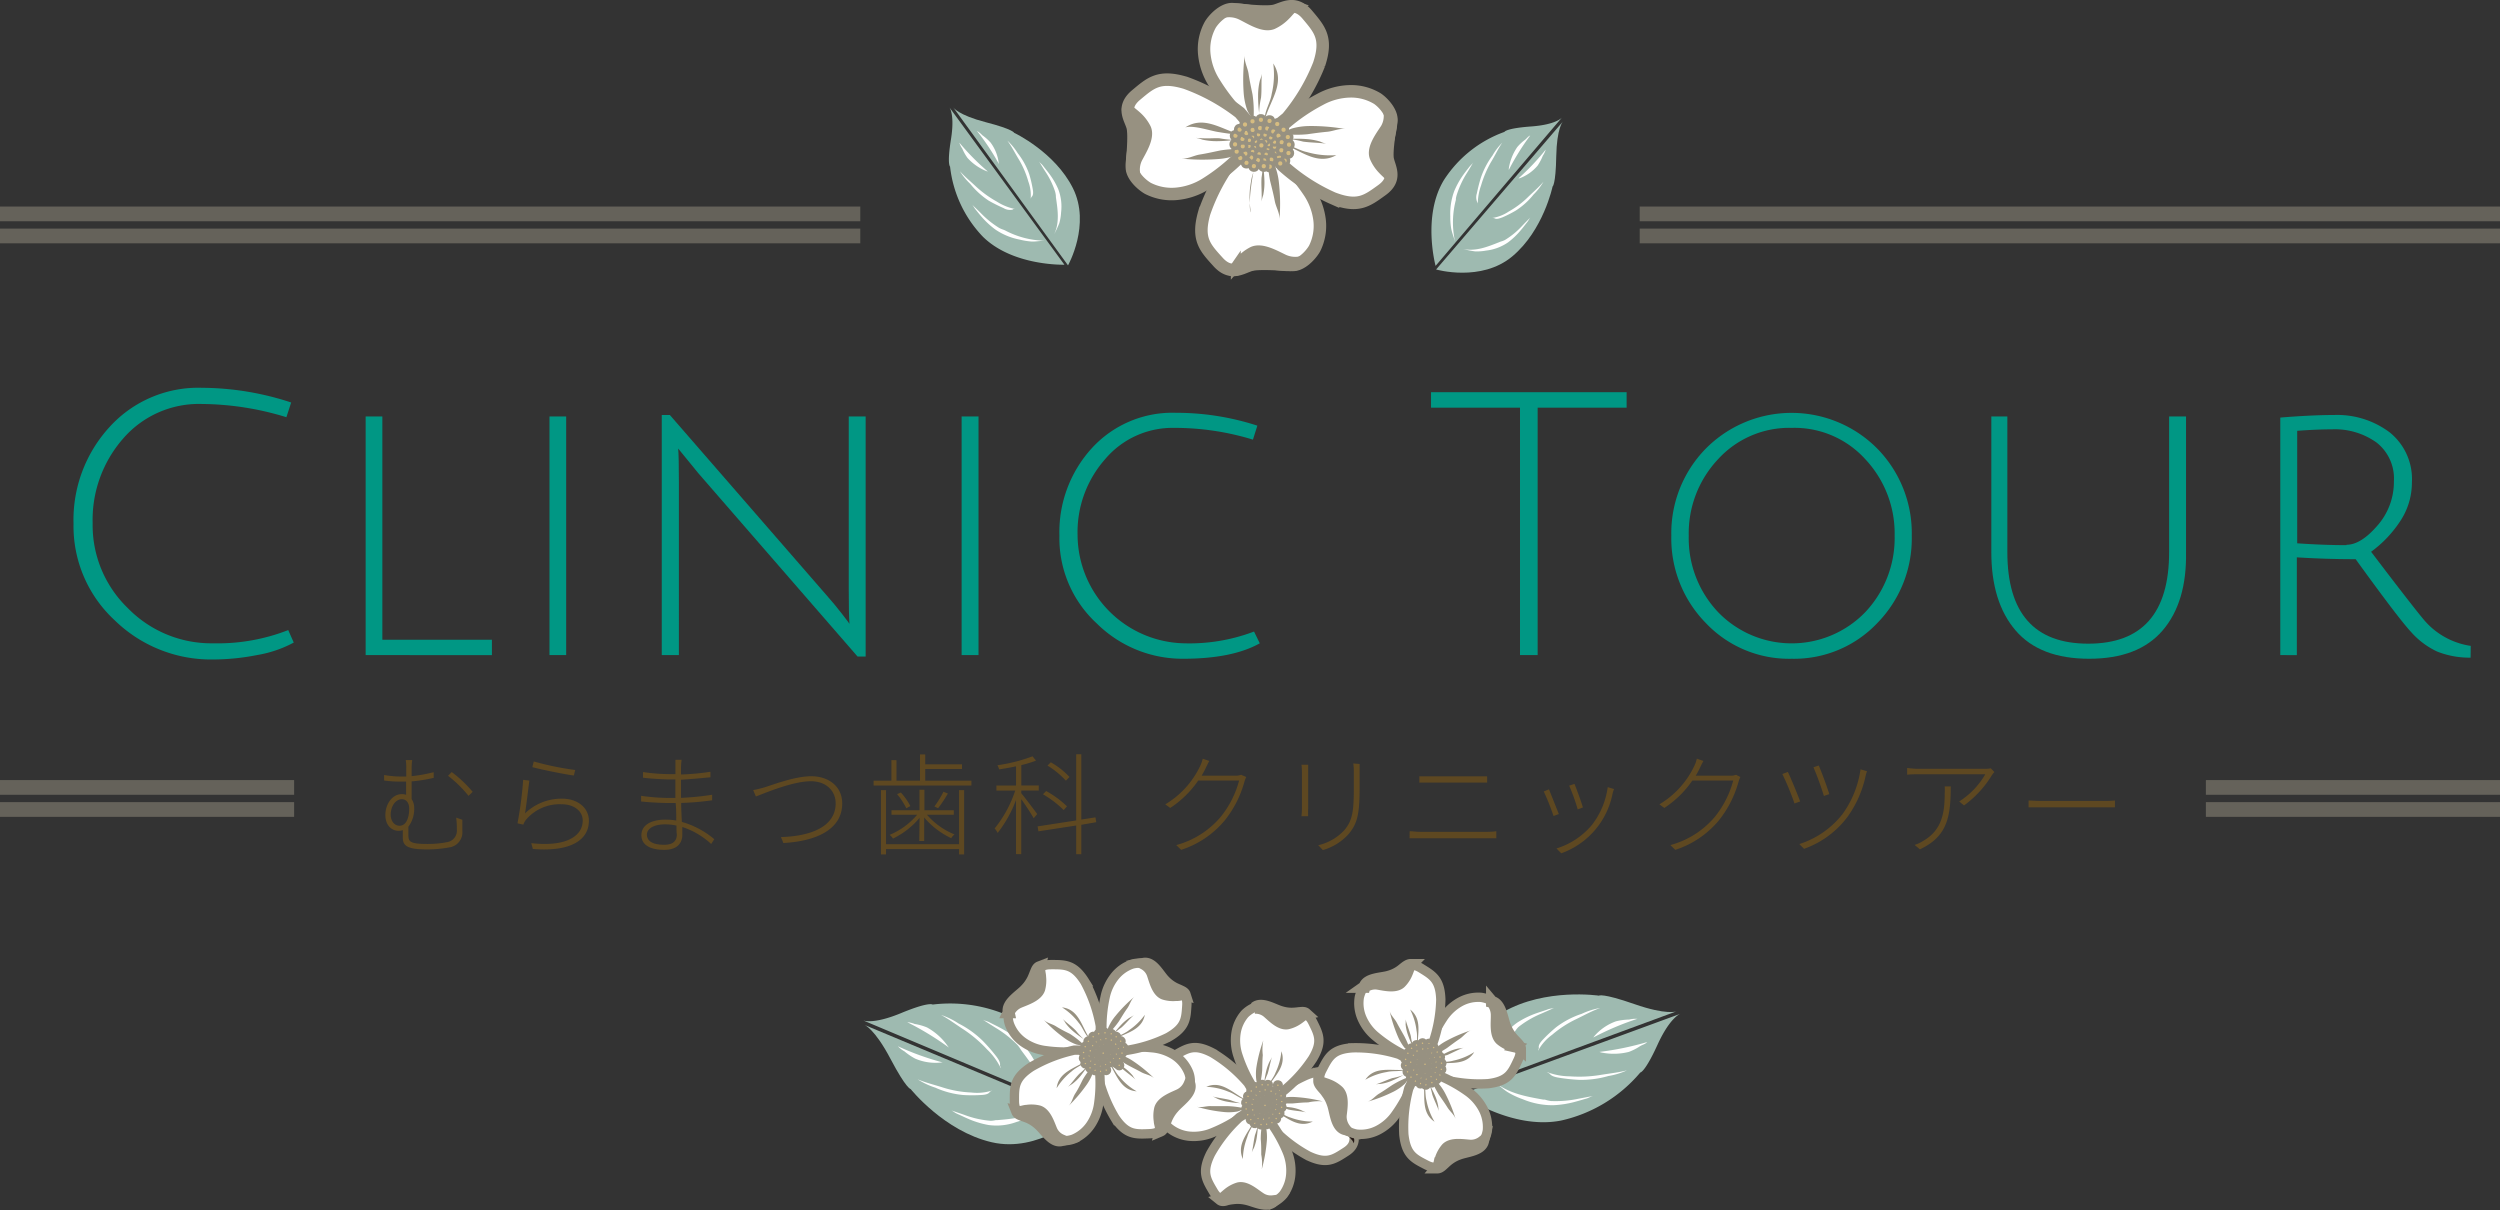 <svg xmlns="http://www.w3.org/2000/svg" viewBox="0 0 340 164.58"><rect x="0" y="0" width="340" height="164.58" fill="#333333" stroke="none"/><defs><style>.cls-1{fill:#009784;}.cls-2{fill:#5e4821;}.cls-10,.cls-3,.cls-9{fill:#fff;}.cls-10,.cls-11,.cls-12,.cls-13,.cls-14,.cls-16,.cls-3,.cls-6,.cls-7{stroke:#979181;}.cls-3{stroke-width:1.27px;}.cls-10,.cls-11,.cls-3,.cls-4,.cls-5,.cls-6,.cls-8,.cls-9{fill-rule:evenodd;}.cls-4{fill:#231815;}.cls-11,.cls-5,.cls-6{fill:#979181;}.cls-6{stroke-width:1.62px;}.cls-12,.cls-13,.cls-14,.cls-7{fill:#d6bc80;}.cls-7{stroke-width:0.59px;}.cls-8{fill:#9ebab0;}.cls-10{stroke-width:1.7px;}.cls-11{stroke-width:1.35px;}.cls-12{stroke-width:0.49px;}.cls-13{stroke-width:0.41px;}.cls-14{stroke-width:0.32px;}.cls-15{opacity:0.5;}.cls-16{fill:none;stroke-width:2px;}</style></defs><title>tour</title><g id="レイヤー_2" data-name="レイヤー 2"><g id="contents"><path class="cls-1" d="M29,89.69a18.76,18.76,0,0,1-13.4-5.33A17.42,17.42,0,0,1,10,71.22a18.69,18.69,0,0,1,4.9-13.15,16.29,16.29,0,0,1,12.55-5.33,39.15,39.15,0,0,1,12.15,2l-.65,2a40,40,0,0,0-11.5-1.8,13.62,13.62,0,0,0-10.7,4.7,16.76,16.76,0,0,0-4.15,11.5A15.68,15.68,0,0,0,17.4,82.72,15.87,15.87,0,0,0,29,87.49a26.33,26.33,0,0,0,10.2-1.8l.75,1.7a16.17,16.17,0,0,1-5,1.7A31.19,31.19,0,0,1,29,89.69Z"/><path class="cls-1" d="M49.73,89.09V56.64H52V87h14.9v2.1Z"/><path class="cls-1" d="M74.73,89.09V56.64H77V89.09Z"/><path class="cls-1" d="M90,89.09V56.44h1.1l21.3,24.5q1.15,1.3,2.13,2.57t1,1.33q-.1-1.2-.1-4.7V56.64h2.3V89.29h-1.1L95,64.39,92.23,61q.1,1,.1,4.7V89.09Z"/><path class="cls-1" d="M130.78,89.09V56.64h2.3V89.09Z"/><path class="cls-1" d="M171.33,87.49q-3.75,2.1-10.42,2.1a16.58,16.58,0,0,1-11.75-4.8,15.75,15.75,0,0,1-5.08-11.93,16.93,16.93,0,0,1,4.42-11.92,14.83,14.83,0,0,1,11.42-4.8A35.65,35.65,0,0,1,171,57.89l-.6,1.9a36.35,36.35,0,0,0-10.75-1.6,12,12,0,0,0-9.33,4.23,15,15,0,0,0-3.77,10.35A14.81,14.81,0,0,0,161,87.49a24.72,24.72,0,0,0,9.55-1.6Z"/><path class="cls-1" d="M206.72,55.44h-12.1v-2.1h26.6v2.1h-12.1V89.09h-2.4Z"/><path class="cls-1" d="M243.67,89.59A15.57,15.57,0,0,1,232,84.74a16.41,16.41,0,0,1-4.7-11.87A16.42,16.42,0,0,1,232,61a16.42,16.42,0,0,1,23.3,0A16.42,16.42,0,0,1,260,72.87a16.42,16.42,0,0,1-4.7,11.88A15.57,15.57,0,0,1,243.67,89.59Zm0-31.4a13.11,13.11,0,0,0-10,4.25,14.69,14.69,0,0,0-4,10.42,14.6,14.6,0,0,0,4,10.4,13.92,13.92,0,0,0,20,0,14.66,14.66,0,0,0,4-10.4,14.75,14.75,0,0,0-4-10.42A13,13,0,0,0,243.7,58.19Z"/><path class="cls-1" d="M294.12,85.74q-3.3,3.85-10,3.85t-10-3.85q-3.3-3.85-3.3-10.65V56.64H273V75.09q0,12.45,11,12.45t11-12.45V56.64h2.3V75.09Q297.42,81.89,294.12,85.74Z"/><path class="cls-1" d="M310.12,89.09V56.79q4.3-.35,7.3-.35a11.87,11.87,0,0,1,7.6,2.38,8.14,8.14,0,0,1,3,6.77,9.5,9.5,0,0,1-1.7,5.45,16,16,0,0,1-3.85,4q6,7.9,7.35,9.45a10.28,10.28,0,0,0,6.2,3.35L336,89.44a11.88,11.88,0,0,1-4.55-.83A10.89,10.89,0,0,1,327.95,86q-1.73-1.85-7.58-9.95-4.05,0-8-.25v13.3Zm9-15q1.95,0,4.2-2.6a9,9,0,0,0,2.25-6.05,6.21,6.21,0,0,0-2.35-5.25,9.75,9.75,0,0,0-6.1-1.8q-2,0-4.7.2V73.89Q316,74.14,319.12,74.14Z"/><path class="cls-2" d="M62.88,111.49c0,.76,0,.91,0,1.51a2.07,2.07,0,0,1-1.8,2.25,16.52,16.52,0,0,1-3,.27c-2.68,0-3.3-.48-3.3-1.62,0-.36,0-.67,0-1a2,2,0,0,1-.62.09c-.69,0-1.75-.54-1.75-2.17,0-1.37.87-2.82,2.25-2.82a1.74,1.74,0,0,1,.57.09v-1.79l-.65,0a16.46,16.46,0,0,1-2.34-.15l0-.75a13.37,13.37,0,0,0,2.32.21l.69,0v-1.12a6.17,6.17,0,0,0-.07-1.12h.88a8.33,8.33,0,0,0-.08,1.13v1.06a21.33,21.33,0,0,0,3-.54v.77a21.26,21.26,0,0,1-3,.48v2.4a2.14,2.14,0,0,1,.35,1.21,4,4,0,0,1-.79,2.55c0,.36,0,.82,0,1.12,0,.93.23,1.23,2.61,1.23a13.8,13.8,0,0,0,2.66-.25,1.58,1.58,0,0,0,1.32-1.74,11,11,0,0,0-.09-1.59Zm-8.55.81c1,0,1.32-1.24,1.32-2.34,0-.78-.41-1.27-1-1.27-.81,0-1.52.9-1.52,2.16C53.18,111.78,53.71,112.3,54.33,112.3ZM61.43,105a16.54,16.54,0,0,1,2.85,2.69l-.56.55a15.93,15.93,0,0,0-2.79-2.73Z"/><path class="cls-2" d="M71.4,110.62a7.13,7.13,0,0,1,5.07-2c2.08,0,3.62,1.24,3.62,3,0,2.63-2.49,4.26-7.62,3.84l-.22-.79c4.81.54,7-1,7-3.07,0-1.31-1.2-2.22-2.85-2.22a6,6,0,0,0-4.86,2.1,2.58,2.58,0,0,0-.37.67l-.79-.18a50.56,50.56,0,0,0,.77-5.91l.85.1C71.84,107.22,71.58,109.6,71.4,110.62Zm1.19-7.06a40.42,40.42,0,0,0,5.64,1.16l-.19.75c-1.35-.18-4.53-.83-5.64-1.14Z"/><path class="cls-2" d="M96.72,114.78a10.69,10.69,0,0,0-3.93-2.31c0,.46,0,.85,0,1.11,0,.89-.51,2-2.44,2s-3.12-.67-3.12-2,1.25-2.11,3.31-2.11a8.74,8.74,0,0,1,1.43.12c0-.79,0-1.65-.08-2.38-.29,0-.58,0-.87,0-1.09,0-2.71-.09-3.83-.21l0-.77a27.11,27.11,0,0,0,3.81.29c.29,0,.57,0,.85,0V106c-.25,0-.51,0-.76,0-1.08,0-2.76-.12-3.64-.23V105a24.91,24.91,0,0,0,3.63.28h.78v-1.14c0-.24,0-.66,0-.81h.84a8.7,8.7,0,0,0-.08,1v1a31.86,31.86,0,0,0,4-.37v.75c-1.29.12-2.59.25-4,.33v2.47a38.05,38.05,0,0,0,4.23-.42v.75a37.43,37.43,0,0,1-4.21.36c0,.9.06,1.8.09,2.58a11.82,11.82,0,0,1,4.41,2.35Zm-4.7-2.5a7.38,7.38,0,0,0-1.54-.17c-1.65,0-2.5.63-2.5,1.4s.62,1.38,2.36,1.38c.88,0,1.71-.29,1.71-1.41C92,113.16,92,112.74,92,112.27Z"/><path class="cls-2" d="M104,107.07c1.32-.42,4.17-1.5,6.34-1.5,2.33,0,4.2,1.36,4.2,3.7,0,3.66-3.75,5.15-8,5.38l-.33-.81c3.81-.1,7.44-1.29,7.44-4.59,0-1.65-1.25-3-3.37-3-2.58,0-6.52,1.73-7.48,2.07l-.37-.87A13.84,13.84,0,0,0,104,107.07Z"/><path class="cls-2" d="M132.11,106.17v.66h-13.3v-.66h2.42v-2.79h.69v2.79h3.2V102.6h.71v1.35h5v.63h-5v1.59Zm-1.68,1.29h.69v8.74h-.69v-.73H120.5v.73h-.69v-8.74h.69v7.35h9.93Zm-5.37,3.77a10.93,10.93,0,0,1-3.62,2.82,1.81,1.81,0,0,0-.45-.51,9.81,9.81,0,0,0,3.75-2.74h-3.5v-.6h3.81v-2.8h.67v2.8h4v.6h-3.66a9.81,9.81,0,0,0,3.75,2.68,2.38,2.38,0,0,0-.45.51,11,11,0,0,1-3.67-2.81v3.2h-.67Zm-2.54-3.44a8.17,8.17,0,0,1,1.29,1.84l-.55.29A9.56,9.56,0,0,0,122,108Zm6.39.13a17.08,17.08,0,0,1-1.33,2l-.5-.24a13.74,13.74,0,0,0,1.23-2Z"/><path class="cls-2" d="M138.89,107.88c.48.56,1.84,2.37,2.17,2.83l-.48.57c-.29-.54-1.12-1.8-1.69-2.59v7.47h-.71v-7.36a16.72,16.72,0,0,1-2.5,4.48,2.44,2.44,0,0,0-.41-.61,16.24,16.24,0,0,0,2.8-5.15h-2.56v-.69h2.67v-2.61c-.77.17-1.58.3-2.29.42a3.09,3.09,0,0,0-.24-.57,22,22,0,0,0,4.77-1.21l.48.58a14.17,14.17,0,0,1-2,.61v2.77h2.37v.69h-2.37Zm8.17,4.29v4h-.7v-3.9l-5.13.79-.12-.67,5.25-.81v-9h.7v8.88l1.92-.3.11.66Zm-2.4-2a13.83,13.83,0,0,0-2.82-2.15l.44-.44a13.51,13.51,0,0,1,2.83,2.08Zm.3-4a11.62,11.62,0,0,0-2.5-2.05l.45-.45a10.59,10.59,0,0,1,2.54,2Z"/><path class="cls-2" d="M169.49,105.67a3.84,3.84,0,0,0-.25.65,14.53,14.53,0,0,1-2.68,5.26,12.85,12.85,0,0,1-5.92,4l-.67-.65a12,12,0,0,0,6-3.78,13.24,13.24,0,0,0,2.55-5h-5.56a13.7,13.7,0,0,1-3.81,3.73l-.67-.49a12.12,12.12,0,0,0,4.74-5.21,4.6,4.6,0,0,0,.35-1l.9.31c-.18.3-.37.7-.51,1a10.9,10.9,0,0,1-.54,1H168a1.77,1.77,0,0,0,.78-.12Z"/><path class="cls-2" d="M177.91,104c0,.26,0,.75,0,1v5a10,10,0,0,0,0,1H177a8.57,8.57,0,0,0,.06-1v-5a8,8,0,0,0-.06-1Zm7-.1c0,.33,0,.74,0,1.17v2.12c0,3.82-.41,4.89-1.47,6.21a7.47,7.47,0,0,1-3.53,2.21l-.63-.66a6.94,6.94,0,0,0,3.57-2.07c1.09-1.3,1.27-2.58,1.27-5.7V105a8.88,8.88,0,0,0-.07-1.17Z"/><path class="cls-2" d="M191.71,113.05c.47,0,.87.08,1.4.08h9.21a10.27,10.27,0,0,0,1.18-.08V114c-.39,0-.81,0-1.18,0H193.1c-.53,0-.93,0-1.4,0Zm1.32-7.47c.42,0,.83,0,1.29,0h6.55c.51,0,1,0,1.38,0v.85c-.41,0-.9,0-1.38,0h-6.55c-.48,0-.87,0-1.29,0Z"/><path class="cls-2" d="M212,110.71l-.72.27a31.7,31.7,0,0,0-1.33-3.34l.71-.29C210.89,107.91,211.7,109.95,212,110.71Zm7.51-3.4c-.08.19-.13.39-.18.52a10.84,10.84,0,0,1-7,8.22l-.65-.66a10.19,10.19,0,0,0,4.83-3.21,10.7,10.7,0,0,0,2.14-5.13Zm-4.23,2.5-.71.27a26.62,26.62,0,0,0-1.16-3.23l.72-.24C214.37,107.2,215.11,109.18,215.27,109.81Z"/><path class="cls-2" d="M236.69,105.67a3.84,3.84,0,0,0-.25.65,14.53,14.53,0,0,1-2.68,5.26,12.85,12.85,0,0,1-5.92,4l-.67-.65a12,12,0,0,0,6-3.78,13.24,13.24,0,0,0,2.55-5h-5.56a13.7,13.7,0,0,1-3.81,3.73l-.67-.49a12.12,12.12,0,0,0,4.74-5.21,4.6,4.6,0,0,0,.35-1l.9.31c-.18.3-.37.7-.51,1a10.9,10.9,0,0,1-.54,1h4.69a1.77,1.77,0,0,0,.78-.12Z"/><path class="cls-2" d="M244.82,109l-.77.27a37,37,0,0,0-1.65-4l.75-.29C243.51,105.72,244.46,108,244.82,109Zm9.09-4.12a5.61,5.61,0,0,0-.19.66,14.86,14.86,0,0,1-2.5,5.61,12.66,12.66,0,0,1-5.87,4.29l-.64-.65a12.11,12.11,0,0,0,5.86-4.06,13.57,13.57,0,0,0,2.46-6.1ZM248.78,108l-.73.25a38.87,38.87,0,0,0-1.42-3.9l.72-.24C247.65,104.76,248.55,107.19,248.78,108Z"/><path class="cls-2" d="M271.24,105a2.76,2.76,0,0,0-.32.39,14.35,14.35,0,0,1-3.81,4.15l-.66-.54A10.77,10.77,0,0,0,270,105.3h-9c-.52,0-1.11,0-1.63.06v-.92a11.7,11.7,0,0,0,1.63.12H270a3.86,3.86,0,0,0,.75-.07Zm-5.94,1.95c0,4.26-.51,6.82-4.19,8.56l-.72-.6a4.88,4.88,0,0,0,1.2-.57c2.58-1.49,2.89-3.94,2.89-6.46a6.66,6.66,0,0,0,0-.93Z"/><path class="cls-2" d="M275.89,108.87c.39,0,1,.06,1.9.06h8.31a15.2,15.2,0,0,0,1.53-.06v.93c-.27,0-.83,0-1.51,0h-8.33c-.82,0-1.5,0-1.9,0Z"/><path class="cls-3" d="M173.52,148.69a19.87,19.87,0,0,1,3.82-2.32,6.65,6.65,0,0,1,3.16-.66,5.16,5.16,0,0,1,2.81,1c.63.52,1.45,1.62,1.27,2.48a20,20,0,0,0-.67,4.2c.13.91.82,2.16-.84,3.23s-2.62,1.77-5.16.57a19.8,19.8,0,0,1-5-3.88l-.65-1,.32-2.9Z"/><path class="cls-4" d="M182.55,153a4.26,4.26,0,0,0,.77,1.42c.14.18.3.34.44.52a1.31,1.31,0,0,1,.34.55,1.19,1.19,0,0,0,0-.84c0-.29-.12-.57-.16-.86a5.48,5.48,0,0,1,0-1.89c.18-1.1,1.15-2.94.27-3.83a2.79,2.79,0,0,1-.43,1.9C183.35,150.7,182.28,152,182.55,153Z"/><path class="cls-5" d="M172.86,149.77c.4.06,1-.34,1.39-.44a6.87,6.87,0,0,1,1.75-.14,19.82,19.82,0,0,1,3.9.6,6.4,6.4,0,0,0-2,.14c-.7,0-1.41.08-2.11.14a11.94,11.94,0,0,1-2.25-.15c-.28,0-.46-.07-.68.09"/><path class="cls-5" d="M172.82,150.4c.15.15.62.09.84.09a14.27,14.27,0,0,1,1.95.12A6.31,6.31,0,0,1,177,151a4.07,4.07,0,0,0,.63.28c-.79-.18-1.6-.21-2.4-.38a9,9,0,0,0-2.58-.49"/><path class="cls-5" d="M173.19,151c.8.14,1.55.78,2.35,1a8.45,8.45,0,0,0,3,.53c-2,1-3.51-.59-5.22-1.43"/><path class="cls-3" d="M168.94,151.84A19.8,19.8,0,0,1,165,154a6.62,6.62,0,0,1-3.19.53,5.13,5.13,0,0,1-2.76-1.09,3.1,3.1,0,0,1-1.17-2.53,20,20,0,0,0,.85-4.17c-.09-.92-.73-2.2,1-3.19s2.69-1.66,5.18-.35a19.73,19.73,0,0,1,4.83,4.09l.6,1-.44,2.88Z"/><path class="cls-4" d="M160.1,147.2a4.27,4.27,0,0,0-.72-1.45c-.13-.19-.28-.36-.42-.54a1.36,1.36,0,0,1-.32-.56,1.17,1.17,0,0,0-.07.84c0,.29.09.58.13.86a5.47,5.47,0,0,1-.13,1.88c-.23,1.09-1.27,2.89-.43,3.81a2.78,2.78,0,0,1,.51-1.88C159.21,149.42,160.33,148.21,160.1,147.2Z"/><path class="cls-5" d="M169.66,150.79c-.4-.08-1,.3-1.4.38a6.68,6.68,0,0,1-1.75.07,19.82,19.82,0,0,1-3.87-.76c.68.23,1.36-.07,2-.05s1.41,0,2.12,0a11.83,11.83,0,0,1,2.24.25c.28,0,.46.09.68-.06"/><path class="cls-5" d="M169.72,150.17c-.15-.15-.62-.11-.83-.13a13.74,13.74,0,0,1-1.94-.2,6.1,6.1,0,0,1-1.42-.42,3.91,3.91,0,0,0-.62-.3c.79.21,1.59.28,2.38.48a8.91,8.91,0,0,0,2.56.6"/><path class="cls-5" d="M169.37,149.57c-.79-.18-1.51-.84-2.31-1.1a8.46,8.46,0,0,0-3-.66c2-.9,3.48.74,5.16,1.64"/><path class="cls-3" d="M172.83,152.66A19.49,19.49,0,0,1,175,156.5a6.75,6.75,0,0,1,.55,3.16,5.3,5.3,0,0,1-1,2.79c-.52.62-1.61,1.43-2.43,1.23a18.76,18.76,0,0,0-4-.73c-.89.12-2.11.79-3.09-.88s-1.63-2.64-.39-5.16a20.06,20.06,0,0,1,3.89-4.93l1-.63,2.78.36Z"/><path class="cls-6" d="M168.44,161.61a4.18,4.18,0,0,0-1.39.75c-.18.14-.34.29-.51.43a1.3,1.3,0,0,1-.54.33c.21.17.56.09.81,0s.55-.11.83-.15a5.19,5.19,0,0,1,1.82.08c1.05.2,2.8,1.18,3.68.32a2.59,2.59,0,0,1-1.82-.46C170.59,162.44,169.41,161.36,168.44,161.61Z"/><path class="cls-5" d="M171.81,152c-.07.4.3,1,.39,1.39a6.85,6.85,0,0,1,.09,1.75,20.48,20.48,0,0,1-.69,3.88,6.66,6.66,0,0,0-.07-2c0-.7,0-1.4-.07-2.11a12.59,12.59,0,0,1,.22-2.25c0-.28.09-.46-.07-.68"/><path class="cls-5" d="M171.2,151.93c-.15.15-.1.62-.11.83a14.64,14.64,0,0,1-.17,1.94,6.39,6.39,0,0,1-.39,1.43,4.2,4.2,0,0,0-.29.62c.2-.79.25-1.59.44-2.39a9.25,9.25,0,0,0,.55-2.57"/><path class="cls-5" d="M170.63,152.3c-.16.8-.8,1.53-1,2.33a8.78,8.78,0,0,0-.6,3c-.89-2,.67-3.49,1.53-5.19"/><path class="cls-3" d="M170.19,147.56a19.19,19.19,0,0,1-1.79-3.89,6.62,6.62,0,0,1-.31-3.12,5.18,5.18,0,0,1,1.19-2.64c.55-.57,1.66-1.27,2.44-1a18,18,0,0,0,3.86,1c.87,0,2.1-.61,2.94,1.08s1.39,2.69,0,5a19.41,19.41,0,0,1-4.13,4.51l-1,.54-2.68-.56Z"/><path class="cls-6" d="M175.09,139.18a4.06,4.06,0,0,0,1.41-.63c.18-.12.35-.26.53-.39a1.25,1.25,0,0,1,.55-.28c-.2-.18-.54-.13-.78-.11s-.55.07-.82.08a4.91,4.91,0,0,1-1.76-.21c-1-.27-2.64-1.36-3.56-.58a2.53,2.53,0,0,1,1.73.58C173.06,138.21,174.13,139.35,175.09,139.18Z"/><path class="cls-5" d="M171.14,148.3c.1-.38-.22-1-.28-1.38a6.75,6.75,0,0,1,0-1.71,20.18,20.18,0,0,1,.95-3.72,6.51,6.51,0,0,0-.07,2c-.06.68-.06,1.37-.08,2.06a12,12,0,0,1-.37,2.17c-.06.27-.12.44,0,.66"/><path class="cls-5" d="M171.72,148.38c.15-.14.14-.59.17-.8a14.46,14.46,0,0,1,.3-1.87,6.35,6.35,0,0,1,.48-1.36,4.43,4.43,0,0,0,.32-.59c-.25.75-.36,1.53-.6,2.29a9,9,0,0,0-.71,2.46"/><path class="cls-5" d="M172.3,148.07c.21-.76.89-1.43,1.17-2.19a8.49,8.49,0,0,0,.8-2.91c.72,2-.9,3.34-1.86,4.93"/><circle class="cls-7" cx="173.97" cy="148.26" r="0.4" transform="translate(-7.87 286.76) rotate(-77.73)"/><circle class="cls-7" cx="173.47" cy="148.75" r="0.39" transform="translate(-8.26 287.28) rotate(-77.93)"/><circle class="cls-7" cx="172.97" cy="149.32" r="0.33" transform="translate(-9.11 287.38) rotate(-77.98)"/><circle class="cls-7" cx="171.48" cy="150.24" r="0.26" transform="translate(-11.1 286.79) rotate(-78.02)"/><circle class="cls-7" cx="171.6" cy="150.8" r="0.26" transform="translate(-11.62 287.26) rotate(-77.99)"/><circle class="cls-7" cx="172.14" cy="150.98" r="0.26" transform="translate(-11.85 287.27) rotate(-77.78)"/><circle class="cls-7" cx="172.53" cy="149.74" r="0.26" transform="translate(-9.95 287.18) rotate(-77.94)"/><circle class="cls-7" cx="172.11" cy="149.57" r="0.26" transform="matrix(0.21, -0.98, 0.98, 0.21, -10.62, 285.97)"/><circle class="cls-7" cx="171.75" cy="149.81" r="0.26" transform="translate(-11.28 285.61) rotate(-77.67)"/><circle class="cls-7" cx="172.67" cy="150.33" r="0.26" transform="translate(-10.44 287.75) rotate(-77.93)"/><circle class="cls-7" cx="172.44" cy="149.03" r="0.33" transform="translate(-9.59 286.19) rotate(-77.83)"/><circle class="cls-7" cx="171.93" cy="148.95" r="0.33" transform="translate(-10.23 285.21) rotate(-77.7)"/><circle class="cls-7" cx="171.44" cy="149.27" r="0.33" transform="translate(-10.27 285.85) rotate(-77.98)"/><circle class="cls-7" cx="171.07" cy="149.8" r="0.33" transform="translate(-11.48 285.37) rotate(-77.81)"/><circle class="cls-7" cx="170.93" cy="150.43" r="0.33" transform="translate(-12.35 285.54) rotate(-77.75)"/><circle class="cls-7" cx="171.07" cy="151.08" r="0.33" transform="translate(-12.87 286.18) rotate(-77.75)"/><circle class="cls-7" cx="173.03" cy="150" r="0.33" transform="translate(-9.75 287.95) rotate(-77.96)"/><circle class="cls-7" cx="172.87" cy="150.71" r="0.33" transform="translate(-10.45 288.53) rotate(-78.02)"/><circle class="cls-7" cx="172.53" cy="151.31" r="0.33" transform="translate(-11.41 288.53) rotate(-77.98)"/><circle class="cls-7" cx="171.93" cy="151.59" r="0.33" transform="translate(-12.8 287.28) rotate(-77.7)"/><circle class="cls-7" cx="171.35" cy="151.46" r="0.33" transform="translate(-12.48 287.49) rotate(-77.98)"/><circle class="cls-7" cx="173.65" cy="149.56" r="0.39" transform="translate(-9.25 287.66) rotate(-77.79)"/><circle class="cls-7" cx="173.62" cy="150.3" r="0.39" transform="translate(-9.94 288.28) rotate(-77.81)"/><circle class="cls-7" cx="173.48" cy="150.93" r="0.39" transform="translate(-10.81 288.45) rotate(-77.75)"/><circle class="cls-7" cx="173.1" cy="151.56" r="0.39" transform="translate(-11.71 288.6) rotate(-77.76)"/><circle class="cls-7" cx="172.61" cy="152.08" r="0.39" transform="translate(-12.23 289.05) rotate(-77.92)"/><circle class="cls-7" cx="171.83" cy="152.23" r="0.39" transform="translate(-13.28 288) rotate(-77.8)"/><circle class="cls-7" cx="171.09" cy="152.13" r="0.39" transform="translate(-13.8 287.16) rotate(-77.79)"/><circle class="cls-7" cx="170.56" cy="151.62" r="0.39" transform="translate(-13.85 286.05) rotate(-77.73)"/><circle class="cls-7" cx="170.36" cy="150.95" r="0.39" transform="translate(-12.94 285.88) rotate(-77.9)"/><circle class="cls-7" cx="170.3" cy="150.17" r="0.39" transform="translate(-12.33 285.07) rotate(-77.86)"/><circle class="cls-7" cx="170.45" cy="149.46" r="0.39" transform="translate(-11.6 284.54) rotate(-77.82)"/><circle class="cls-7" cx="170.86" cy="148.91" r="0.39" transform="translate(-10.82 284.42) rotate(-77.79)"/><circle class="cls-7" cx="171.37" cy="148.44" r="0.39" transform="translate(-10.11 284.34) rotate(-77.73)"/><circle class="cls-7" cx="172.08" cy="148.23" r="0.39" transform="translate(-8.87 285.5) rotate(-77.93)"/><circle class="cls-7" cx="172.87" cy="148.41" r="0.39" transform="translate(-8.43 286.39) rotate(-77.92)"/><circle class="cls-7" cx="174.24" cy="149.05" r="0.39" transform="translate(-8.44 287.63) rotate(-77.73)"/><circle class="cls-7" cx="174.33" cy="149.84" r="0.39" transform="translate(-8.59 289.06) rotate(-77.96)"/><circle class="cls-7" cx="174.3" cy="150.6" r="0.39" transform="translate(-9.42 289.55) rotate(-77.93)"/><circle class="cls-7" cx="174.01" cy="151.43" r="0.39" transform="translate(-10.82 289.44) rotate(-77.78)"/><circle class="cls-7" cx="173.55" cy="152.12" r="0.39" transform="translate(-11.49 290.03) rotate(-77.93)"/><circle class="cls-7" cx="172.96" cy="152.67" r="0.39" transform="translate(-12.54 289.83) rotate(-77.91)"/><circle class="cls-7" cx="172.26" cy="152.91" r="0.39" transform="translate(-13.37 289.28) rotate(-77.9)"/><circle class="cls-7" cx="171.51" cy="152.96" r="0.39" transform="translate(-14.27 288.22) rotate(-77.79)"/><circle class="cls-7" cx="170.65" cy="152.77" r="0.39" transform="translate(-14.77 287.23) rotate(-77.79)"/><circle class="cls-7" cx="172.05" cy="150.34" r="0.39" transform="translate(-11 287.08) rotate(-77.91)"/><circle class="cls-7" cx="170.11" cy="152.26" r="0.39" transform="translate(-14.76 286.22) rotate(-77.76)"/><circle class="cls-7" cx="169.69" cy="151.61" r="0.39" transform="translate(-14.08 285.81) rotate(-77.92)"/><circle class="cls-7" cx="169.49" cy="150.82" r="0.39" transform="translate(-13.73 284.64) rotate(-77.81)"/><circle class="cls-7" cx="169.48" cy="149.95" r="0.39" transform="translate(-12.74 284.14) rotate(-77.87)"/><circle class="cls-7" cx="169.74" cy="149.1" r="0.39" transform="translate(-11.73 283.69) rotate(-77.86)"/><circle class="cls-7" cx="170.17" cy="148.38" r="0.39" transform="translate(-10.51 283.76) rotate(-77.93)"/><circle class="cls-7" cx="170.86" cy="147.84" r="0.39" transform="translate(-9.87 283.44) rotate(-77.75)"/><circle class="cls-7" cx="171.66" cy="147.54" r="0.39" transform="translate(-8.83 284.13) rotate(-77.8)"/><circle class="cls-7" cx="172.44" cy="147.53" r="0.39" transform="translate(-8.17 284.94) rotate(-77.81)"/><circle class="cls-7" cx="173.27" cy="147.74" r="0.39" transform="matrix(0.21, -0.98, 0.98, 0.21, -7.38, 286.37)"/><path class="cls-8" d="M146.71,151.1s-1.68-8.25-7.51-11.9a19.65,19.65,0,0,0-12.36-2.58s-.45-.43-4.29,1.16-5.15,1-5.15,1Z"/><path class="cls-8" d="M146.91,151.66s-5.61,5.19-12.06,3.68-11-7.23-11-7.23-.58,0-2.75-4.12-3.53-4.6-3.53-4.6Z"/><path class="cls-9" d="M138.84,142.77l.13.18c1.38,1.85,2.78,3.69,3.18,6-.12-.74-.2-1.48-.39-2.21a11.3,11.3,0,0,0-.77-1.85,10.57,10.57,0,0,0-2.48-3.43,13.62,13.62,0,0,0-2.51-1.69c-.45-.25-.92-.46-1.37-.7s-.68-.22-1-.41l1.74,1.1a15,15,0,0,1,3,2.35A4.77,4.77,0,0,1,138.84,142.77Z"/><path class="cls-9" d="M136,144.91c.09-.45-.31-1-.58-1.34a25.08,25.08,0,0,0-1.75-2,13.22,13.22,0,0,0-3.31-2.38,10,10,0,0,0-2.38-1.16c1.06.57,2.09,1.35,3.1,2a17.81,17.81,0,0,1,3.15,2.68,8.84,8.84,0,0,1,1.88,2.57c0-.07,0-.16-.06-.21"/><path class="cls-9" d="M128.89,142.26a8.36,8.36,0,0,0-2.82-2.53,7.53,7.53,0,0,0-1.68-.47,3.25,3.25,0,0,0-1-.24,40,40,0,0,1,5.66,3.45"/><path class="cls-9" d="M135.42,152.34l.2,0c2.08-.18,4.18-.34,5.86-1.68a17.59,17.59,0,0,1-1.59,1.25,8,8,0,0,1-1.65.68,7.86,7.86,0,0,1-3.81.41,12.35,12.35,0,0,1-2.8-.86c-.47-.2-.93-.43-1.39-.63s-.62-.41-.94-.52c.63.22,1.26.42,1.9.65a13.06,13.06,0,0,0,3.53.79A3.57,3.57,0,0,0,135.42,152.34Z"/><path class="cls-9" d="M134.65,148.45c-.21.4-.81.45-1.22.47a19.66,19.66,0,0,1-2.45,0,11.8,11.8,0,0,1-3.78-1,10,10,0,0,1-2.39-1.13c1.1.46,2.29.75,3.42,1.11a14.85,14.85,0,0,0,3.85.68,6.62,6.62,0,0,0,2.87-.28c-.07,0-.12.08-.17.1"/><path class="cls-9" d="M128,144.5a7,7,0,0,1-3.52-.52,8.09,8.09,0,0,1-1.48-1,3.74,3.74,0,0,1-.89-.69,37.51,37.51,0,0,0,6.09,2.2"/><path class="cls-8" d="M198.67,148.82s6.86,4.89,13.61,3.58a19.66,19.66,0,0,0,10.8-6.54s.62,0,2.34-3.77,3.12-4.22,3.12-4.22Z"/><path class="cls-8" d="M198.14,148.55s.56-7.62,6.31-10.92,13-2.22,13-2.22.42-.39,4.81,1.14,5.72,1,5.72,1Z"/><path class="cls-9" d="M210.11,149.55l-.21,0c-2.27-.41-4.55-.8-6.43-2.24.59.45,1.15,1,1.79,1.35a11.05,11.05,0,0,0,1.82.83,10.48,10.48,0,0,0,4.15.82,13.53,13.53,0,0,0,3-.47c.5-.13,1-.29,1.48-.42.35-.09.65-.31,1-.38l-2,.38a15,15,0,0,1-3.79.32A4.87,4.87,0,0,1,210.11,149.55Z"/><path class="cls-9" d="M210.74,146c.24.39.9.51,1.34.58a25.51,25.51,0,0,0,2.65.28,13.27,13.27,0,0,0,4-.52,10,10,0,0,0,2.53-.77c-1.17.3-2.45.43-3.65.63a17.73,17.73,0,0,1-4.14.18,8.83,8.83,0,0,1-3.12-.6,1.79,1.79,0,0,1,.19.12"/><path class="cls-9" d="M217.73,143.13a8.37,8.37,0,0,0,3.79-.07,7.5,7.5,0,0,0,1.56-.8c.29-.17.72-.28.93-.54a40,40,0,0,1-6.49,1.34"/><path class="cls-9" d="M206.08,140.21l-.13.15c-1.4,1.55-2.83,3.1-3.14,5.22a17.63,17.63,0,0,1,.31-2,8.07,8.07,0,0,1,.74-1.62,7.84,7.84,0,0,1,2.51-2.9,12.41,12.41,0,0,1,2.64-1.28c.48-.17,1-.32,1.45-.49s.73-.12,1-.26c-.6.27-1.21.55-1.83.82a13.1,13.1,0,0,0-3.13,1.83A3.64,3.64,0,0,0,206.08,140.21Z"/><path class="cls-9" d="M209.29,142.54c-.12-.43.29-.88.56-1.17a20.57,20.57,0,0,1,1.79-1.67,11.81,11.81,0,0,1,3.47-1.82,10,10,0,0,1,2.52-.8c-1.12.41-2.19,1-3.26,1.52a14.79,14.79,0,0,0-3.28,2.13,6.54,6.54,0,0,0-1.91,2.16c0-.07,0-.14.05-.19"/><path class="cls-9" d="M216.84,140.9a7,7,0,0,1,2.93-2,8.18,8.18,0,0,1,1.8-.24,3.78,3.78,0,0,1,1.12-.1,37.81,37.81,0,0,0-6,2.54"/><path class="cls-3" d="M152.16,142.56a19.78,19.78,0,0,1,4.47-.07,6.68,6.68,0,0,1,3.06,1,5.14,5.14,0,0,1,1.93,2.27,3.1,3.1,0,0,1-.16,2.78,20.17,20.17,0,0,0-2.71,3.28c-.35.86-.39,2.28-2.36,2.36s-3.16.2-4.74-2.12a19.77,19.77,0,0,1-2.35-5.88l0-1.19,1.74-2.33Z"/><path class="cls-6" d="M157.77,150.82a4.3,4.3,0,0,0-.05,1.62c0,.22.08.45.12.67a1.34,1.34,0,0,1,0,.65c.26-.11.37-.46.46-.71s.19-.55.3-.82a5.48,5.48,0,0,1,1-1.6c.71-.85,2.48-2,2.17-3.17a2.79,2.79,0,0,1-1.33,1.42C159.61,149.28,158.05,149.82,157.77,150.82Z"/><path class="cls-5" d="M151,143.16c.31.26,1,.2,1.42.32a6.77,6.77,0,0,1,1.58.76,19.93,19.93,0,0,1,3.05,2.49c-.49-.52-1.23-.58-1.83-.91s-1.25-.64-1.89-1a12,12,0,0,1-1.86-1.27c-.23-.17-.36-.3-.63-.27"/><path class="cls-5" d="M150.68,143.68c.06.21.49.39.68.5a14.49,14.49,0,0,1,1.62,1.09,6.33,6.33,0,0,1,1.06,1,3.9,3.9,0,0,0,.4.56c-.59-.56-1.28-1-1.87-1.55a9,9,0,0,0-2-1.73"/><path class="cls-5" d="M150.71,144.37c.62.53.94,1.46,1.52,2.05a8.42,8.42,0,0,0,2.36,2c-2.21-.16-2.72-2.28-3.78-3.88"/><path class="cls-3" d="M146.61,143a19.82,19.82,0,0,1-4.46-.12,6.61,6.61,0,0,1-3-1.16,5.14,5.14,0,0,1-1.83-2.34,3.1,3.1,0,0,1,.28-2.77,20.07,20.07,0,0,0,2.84-3.16c.39-.84.48-2.26,2.45-2.26s3.16-.06,4.65,2.32a19.78,19.78,0,0,1,2.1,6v1.19l-1.84,2.26Z"/><path class="cls-6" d="M141.34,134.48a4.25,4.25,0,0,0,.12-1.61c0-.23-.06-.45-.09-.68a1.34,1.34,0,0,1,0-.65c-.26.1-.39.45-.49.69s-.21.54-.33.81a5.44,5.44,0,0,1-1.07,1.56c-.75.82-2.56,1.85-2.3,3.07a2.79,2.79,0,0,1,1.39-1.36C139.44,135.94,141,135.46,141.34,134.48Z"/><path class="cls-5" d="M147.76,142.42c-.3-.27-1-.25-1.41-.38a6.74,6.74,0,0,1-1.55-.83,19.71,19.71,0,0,1-2.95-2.62c.47.55,1.2.63,1.78,1s1.23.7,1.85,1A12,12,0,0,1,147.3,142c.22.18.35.31.62.3"/><path class="cls-5" d="M148.13,141.91c0-.21-.48-.41-.65-.53a13.9,13.9,0,0,1-1.57-1.16,6.34,6.34,0,0,1-1-1.08,3.87,3.87,0,0,0-.38-.57c.57.58,1.23,1,1.81,1.62a8.85,8.85,0,0,0,1.9,1.81"/><path class="cls-5" d="M148.13,141.22c-.6-.55-.88-1.49-1.43-2.12a8.46,8.46,0,0,0-2.27-2.1c2.2.25,2.63,2.4,3.61,4"/><path class="cls-3" d="M149.54,145.64a19.57,19.57,0,0,1-.11,4.39,6.78,6.78,0,0,1-1.13,3,5.32,5.32,0,0,1-2.3,1.88c-.76.28-2.11.41-2.72-.17a18.84,18.84,0,0,0-3.1-2.67c-.82-.35-2.22-.39-2.22-2.32s-.07-3.1,2.28-4.65a20.08,20.08,0,0,1,5.86-2.28l1.17,0,2.22,1.72Z"/><path class="cls-6" d="M141.22,151.13a4.16,4.16,0,0,0-1.58-.06c-.22,0-.44.08-.66.12a1.32,1.32,0,0,1-.63,0c.1.25.44.36.67.45s.53.18.8.29a5.12,5.12,0,0,1,1.53,1c.81.7,1.82,2.44,3,2.14a2.58,2.58,0,0,1-1.34-1.31C142.66,152.94,142.19,151.4,141.22,151.13Z"/><path class="cls-5" d="M149,144.53c-.27.3-.24,1-.37,1.39a7,7,0,0,1-.81,1.55,20.63,20.63,0,0,1-2.56,3c.53-.48.61-1.2,1-1.79s.68-1.23,1-1.86a12.43,12.43,0,0,1,1.32-1.83c.18-.22.31-.35.29-.62"/><path class="cls-5" d="M148.51,144.19c-.2.05-.4.48-.52.66a14.09,14.09,0,0,1-1.13,1.59,6.37,6.37,0,0,1-1.06,1,4.17,4.17,0,0,0-.56.39c.57-.58,1-1.25,1.59-1.83a9.27,9.27,0,0,0,1.77-1.94"/><path class="cls-5" d="M147.83,144.21c-.54.61-1.47.92-2.08,1.49A8.8,8.8,0,0,0,143.7,148c.25-2.17,2.35-2.67,4-3.7"/><path class="cls-3" d="M149.86,139.9a19.18,19.18,0,0,1,.43-4.26,6.63,6.63,0,0,1,1.32-2.85,5.17,5.17,0,0,1,2.36-1.67c.76-.21,2.08-.25,2.62.36a18.06,18.06,0,0,0,2.82,2.82c.77.4,2.12.54,2,2.42s-.16,3-2.54,4.36a19.48,19.48,0,0,1-5.85,1.8l-1.14,0-2-1.84Z"/><path class="cls-6" d="M158.32,135.16a4.06,4.06,0,0,0,1.53.17c.22,0,.43,0,.65-.06a1.27,1.27,0,0,1,.62,0c-.08-.25-.4-.38-.62-.49s-.51-.22-.75-.34a5,5,0,0,1-1.42-1.07c-.73-.74-1.59-2.51-2.77-2.3a2.53,2.53,0,0,1,1.2,1.38C157.06,133.3,157.4,134.82,158.32,135.16Z"/><path class="cls-5" d="M150.3,141c.28-.28.3-1,.46-1.33a6.73,6.73,0,0,1,.9-1.45,20,20,0,0,1,2.7-2.73c-.55.43-.68,1.13-1.07,1.67s-.75,1.15-1.11,1.73a12.15,12.15,0,0,1-1.42,1.68c-.18.2-.32.32-.32.58"/><path class="cls-5" d="M150.76,141.39c.2,0,.42-.44.55-.6a13.72,13.72,0,0,1,1.21-1.46,6.25,6.25,0,0,1,1.11-.93,4.14,4.14,0,0,0,.58-.34c-.6.52-1.09,1.14-1.68,1.67a8.89,8.89,0,0,0-1.86,1.76"/><path class="cls-5" d="M151.42,141.41c.57-.55,1.49-.79,2.12-1.3a8.52,8.52,0,0,0,2.16-2.1c-.4,2.09-2.47,2.43-4.1,3.31"/><circle class="cls-7" cx="152.75" cy="142.42" r="0.39" transform="translate(-55.5 158.19) rotate(-47.32)"/><circle class="cls-7" cx="152.07" cy="142.59" r="0.39" transform="translate(-55.84 157.73) rotate(-47.32)"/><circle class="cls-7" cx="151.35" cy="142.82" r="0.33" transform="translate(-56.19 157.99) rotate(-47.52)"/><circle class="cls-7" cx="149.6" cy="142.87" r="0.26" transform="matrix(0.68, -0.74, 0.74, 0.68, -56.83, 156.25)"/><circle class="cls-7" cx="149.42" cy="143.41" r="0.26" transform="translate(-57.27 156.54) rotate(-47.46)"/><circle class="cls-7" cx="149.8" cy="143.84" r="0.26" transform="translate(-57.51 156.29) rotate(-47.27)"/><circle class="cls-7" cx="150.77" cy="142.97" r="0.26" transform="translate(-56.55 156.69) rotate(-47.27)"/><circle class="cls-7" cx="150.49" cy="142.61" r="0.26" transform="translate(-56.32 157.29) rotate(-47.52)"/><circle class="cls-7" cx="150.05" cy="142.63" r="0.26" transform="translate(-56.49 156.73) rotate(-47.45)"/><circle class="cls-7" cx="150.58" cy="143.54" r="0.26" transform="translate(-56.97 157.66) rotate(-47.52)"/><circle class="cls-7" cx="151.04" cy="142.31" r="0.33" transform="translate(-55.98 156.72) rotate(-47.28)"/><circle class="cls-7" cx="150.64" cy="141.98" r="0.33" transform="translate(-55.82 157.06) rotate(-47.48)"/><circle class="cls-7" cx="150.06" cy="142.01" r="0.33" transform="translate(-56.06 156.09) rotate(-47.33)"/><circle class="cls-7" cx="149.47" cy="142.27" r="0.33" transform="translate(-56.46 155.57) rotate(-47.28)"/><circle class="cls-7" cx="149.04" cy="142.75" r="0.33" transform="translate(-56.94 155.57) rotate(-47.33)"/><circle class="cls-7" cx="148.83" cy="143.38" r="0.33" transform="translate(-57.45 155.97) rotate(-47.42)"/><circle class="cls-7" cx="151.07" cy="143.44" r="0.33" transform="translate(-56.78 157.48) rotate(-47.38)"/><circle class="cls-7" cx="150.57" cy="143.98" r="0.33" transform="translate(-57.36 156.93) rotate(-47.28)"/><circle class="cls-7" cx="149.97" cy="144.32" r="0.33" transform="translate(-57.76 157.3) rotate(-47.48)"/><circle class="cls-7" cx="149.32" cy="144.26" r="0.33" transform="translate(-57.94 156.45) rotate(-47.38)"/><circle class="cls-7" cx="148.88" cy="143.85" r="0.33" transform="translate(-57.79 155.98) rotate(-47.37)"/><circle class="cls-7" cx="151.82" cy="143.38" r="0.39" transform="translate(-56.49 158.09) rotate(-47.4)"/><circle class="cls-7" cx="151.42" cy="144" r="0.39" transform="translate(-57.1 157.43) rotate(-47.25)"/><circle class="cls-7" cx="150.98" cy="144.47" r="0.39" transform="translate(-57.58 157.54) rotate(-47.32)"/><circle class="cls-7" cx="150.34" cy="144.82" r="0.39" transform="translate(-58.04 157.2) rotate(-47.33)"/><circle class="cls-7" cx="149.65" cy="145.03" r="0.39" transform="translate(-58.41 156.89) rotate(-47.36)"/><circle class="cls-7" cx="148.9" cy="144.76" r="0.39" transform="translate(-58.43 156.56) rotate(-47.45)"/><circle class="cls-7" cx="148.31" cy="144.3" r="0.39" transform="translate(-58.3 155.68) rotate(-47.37)"/><circle class="cls-7" cx="148.11" cy="143.59" r="0.39" transform="translate(-57.82 155.6) rotate(-47.45)"/><circle class="cls-7" cx="148.28" cy="142.91" r="0.39" transform="translate(-57.28 155.36) rotate(-47.41)"/><circle class="cls-7" cx="148.62" cy="142.2" r="0.39" transform="translate(-56.65 155.38) rotate(-47.41)"/><circle class="cls-7" cx="149.12" cy="141.67" r="0.39" transform="translate(-56.11 155.4) rotate(-47.36)"/><circle class="cls-7" cx="149.74" cy="141.41" r="0.39" transform="translate(-55.7 155.94) rotate(-47.41)"/><circle class="cls-7" cx="150.42" cy="141.26" r="0.39" transform="translate(-55.37 156.4) rotate(-47.41)"/><circle class="cls-7" cx="151.14" cy="141.44" r="0.39" transform="translate(-55.26 157.15) rotate(-47.45)"/><circle class="cls-7" cx="151.74" cy="141.99" r="0.39" transform="translate(-55.51 157.3) rotate(-47.32)"/><circle class="cls-7" cx="152.59" cy="143.24" r="0.39" transform="translate(-56.12 158.77) rotate(-47.45)"/><circle class="cls-7" cx="152.27" cy="143.96" r="0.39" transform="translate(-56.77 158.62) rotate(-47.4)"/><circle class="cls-7" cx="151.85" cy="144.6" r="0.39" transform="translate(-57.38 158.37) rotate(-47.36)"/><circle class="cls-7" cx="151.19" cy="145.17" r="0.39" transform="matrix(0.68, -0.74, 0.74, 0.68, -58.02, 158.05)"/><circle class="cls-7" cx="150.44" cy="145.54" r="0.39" transform="translate(-58.51 157.95) rotate(-47.45)"/><circle class="cls-7" cx="149.66" cy="145.71" r="0.39" transform="translate(-58.9 157.28) rotate(-47.41)"/><circle class="cls-7" cx="148.92" cy="145.57" r="0.39" transform="translate(-59.04 156.54) rotate(-47.37)"/><circle class="cls-7" cx="148.25" cy="145.22" r="0.39" transform="translate(-59 155.91) rotate(-47.36)"/><circle class="cls-7" cx="147.61" cy="144.63" r="0.39" transform="translate(-58.78 155.11) rotate(-47.32)"/><circle class="cls-7" cx="150.04" cy="143.24" r="0.39" transform="translate(-56.92 157.33) rotate(-47.57)"/><circle class="cls-7" cx="147.4" cy="143.91" r="0.39" transform="translate(-58.31 154.86) rotate(-47.36)"/><circle class="cls-7" cx="147.37" cy="143.14" r="0.39" transform="translate(-57.75 154.76) rotate(-47.41)"/><circle class="cls-7" cx="147.6" cy="142.36" r="0.39" transform="translate(-57.13 154.24) rotate(-47.29)"/><circle class="cls-7" cx="148.02" cy="141.6" r="0.39" transform="translate(-56.41 154.59) rotate(-47.36)"/><circle class="cls-7" cx="148.68" cy="141" r="0.39" transform="translate(-55.76 154.89) rotate(-47.37)"/><circle class="cls-7" cx="149.42" cy="140.6" r="0.39" transform="translate(-55.21 155.45) rotate(-47.41)"/><circle class="cls-7" cx="150.29" cy="140.48" r="0.39" transform="translate(-54.85 156.04) rotate(-47.41)"/><circle class="cls-7" cx="151.13" cy="140.63" r="0.39" transform="translate(-54.68 156.7) rotate(-47.41)"/><circle class="cls-7" cx="151.8" cy="141.02" r="0.39" transform="translate(-54.76 157.18) rotate(-47.37)"/><circle class="cls-7" cx="152.42" cy="141.62" r="0.39" transform="translate(-54.99 158.12) rotate(-47.45)"/><path class="cls-3" d="M194.18,142.54a19.75,19.75,0,0,1,2-4,6.68,6.68,0,0,1,2.33-2.24,5.13,5.13,0,0,1,2.9-.66c.81.1,2.09.6,2.39,1.42a20.09,20.09,0,0,0,1.66,3.91c.6.71,1.84,1.4,1,3.18s-1.28,2.89-4.07,3.23a19.8,19.8,0,0,1-6.3-.63l-1.08-.51-1.27-2.62Z"/><path class="cls-6" d="M204.09,141.36a4.28,4.28,0,0,0,1.41.79c.21.08.44.14.65.2a1.35,1.35,0,0,1,.58.29c0-.28-.24-.54-.41-.73s-.4-.42-.6-.64a5.43,5.43,0,0,1-1-1.63c-.43-1-.6-3.1-1.81-3.38a2.78,2.78,0,0,1,.65,1.84C203.58,139,203.34,140.65,204.09,141.36Z"/><path class="cls-5" d="M194.19,143.81c.37-.16.65-.81.94-1.11a6.77,6.77,0,0,1,1.41-1.05,19.77,19.77,0,0,1,3.62-1.56c-.69.19-1.08.82-1.65,1.2s-1.15.82-1.72,1.24a11.8,11.8,0,0,1-2,1.07c-.26.12-.43.18-.53.44"/><path class="cls-5" d="M194.49,144.36c.21,0,.57-.26.76-.37a14.3,14.3,0,0,1,1.71-.94,6.25,6.25,0,0,1,1.41-.46,4,4,0,0,0,.68-.1c-.77.27-1.47.67-2.24,1a8.93,8.93,0,0,0-2.45,1"/><path class="cls-5" d="M195.11,144.65c.76-.3,1.73-.16,2.53-.4a8.41,8.41,0,0,0,2.86-1.17c-1.16,1.89-3.28,1.36-5.18,1.57"/><path class="cls-3" d="M192,147.65a19.78,19.78,0,0,1-2.17,3.91,6.64,6.64,0,0,1-2.42,2.14,5.12,5.12,0,0,1-2.92.54c-.8-.14-2.07-.69-2.33-1.52a20.15,20.15,0,0,0-1.5-4c-.57-.73-1.78-1.47-.87-3.22s1.4-2.83,4.2-3a19.76,19.76,0,0,1,6.27.89l1.06.55,1.16,2.67Z"/><path class="cls-6" d="M182,148.41a4.31,4.31,0,0,0-1.38-.85c-.21-.09-.43-.15-.64-.23a1.32,1.32,0,0,1-.57-.31c0,.28.22.55.38.75s.39.43.56.67a5.51,5.51,0,0,1,.9,1.66c.38,1,.46,3.12,1.66,3.46a2.79,2.79,0,0,1-.57-1.86C182.44,150.77,182.74,149.15,182,148.41Z"/><path class="cls-5" d="M192,146.38c-.38.14-.68.78-1,1.07a6.76,6.76,0,0,1-1.45,1,19.73,19.73,0,0,1-3.68,1.41c.7-.16,1.11-.78,1.7-1.13s1.18-.77,1.77-1.16a12,12,0,0,1,2-1c.26-.11.44-.16.54-.41"/><path class="cls-5" d="M191.74,145.81c-.21-.05-.58.23-.77.34a14,14,0,0,1-1.75.86,6.25,6.25,0,0,1-1.43.4,4,4,0,0,0-.69.07c.78-.24,1.5-.61,2.27-.86a8.89,8.89,0,0,0,2.49-.85"/><path class="cls-5" d="M191.13,145.5c-.77.27-1.73.09-2.54.3a8.46,8.46,0,0,0-2.91,1.05c1.24-1.84,3.34-1.23,5.24-1.35"/><path class="cls-3" d="M195.7,146.27a19.77,19.77,0,0,1,3.84,2.12,6.78,6.78,0,0,1,2.14,2.39,5.32,5.32,0,0,1,.61,2.91c-.11.8-.6,2.06-1.4,2.33a18.59,18.59,0,0,0-3.8,1.52c-.69.57-1.37,1.79-3.09.9s-2.78-1.37-3.08-4.16a20.08,20.08,0,0,1,.67-6.25l.5-1.06,2.55-1.17Z"/><path class="cls-6" d="M196.74,156.19a4.19,4.19,0,0,0-.78,1.38c-.08.21-.13.43-.2.64a1.31,1.31,0,0,1-.28.57c.27,0,.52-.22.71-.39s.41-.39.63-.57a5.13,5.13,0,0,1,1.58-.9c1-.39,3-.49,3.29-1.69a2.59,2.59,0,0,1-1.78.58C199,155.75,197.43,155.46,196.74,156.19Z"/><path class="cls-5" d="M194.47,146.24c.15.38.77.67,1.06,1a6.71,6.71,0,0,1,1,1.43A20.47,20.47,0,0,1,198,152.3c-.18-.69-.78-1.1-1.14-1.68s-.78-1.17-1.18-1.75a12.81,12.81,0,0,1-1-2c-.11-.25-.17-.43-.41-.54"/><path class="cls-5" d="M193.93,146.52c0,.21.24.58.35.77a14.21,14.21,0,0,1,.89,1.73,6.27,6.27,0,0,1,.43,1.42,3.93,3.93,0,0,0,.09.68c-.25-.77-.64-1.48-.9-2.26a9.25,9.25,0,0,0-.9-2.47"/><path class="cls-5" d="M193.64,147.14c.29.76.14,1.73.36,2.53a8.83,8.83,0,0,0,1.1,2.89c-1.81-1.22-1.28-3.32-1.46-5.21"/><path class="cls-3" d="M190.75,143.35a19.13,19.13,0,0,1-3.58-2.34,6.61,6.61,0,0,1-1.92-2.48,5.14,5.14,0,0,1-.39-2.86c.16-.77.73-2,1.53-2.16a18.19,18.19,0,0,0,3.8-1.2c.71-.5,1.46-1.63,3.06-.64s2.61,1.54,2.7,4.27a19.43,19.43,0,0,1-1.1,6l-.56,1-2.56,1Z"/><path class="cls-6" d="M190.45,133.65a4,4,0,0,0,.86-1.28c.09-.2.16-.4.24-.61a1.25,1.25,0,0,1,.31-.53c-.26,0-.53.18-.72.32s-.43.35-.65.51a5,5,0,0,1-1.6.76c-1,.31-3,.25-3.32,1.4a2.52,2.52,0,0,1,1.77-.44C188.22,133.92,189.73,134.31,190.45,133.65Z"/><path class="cls-5" d="M192,143.48c-.12-.38-.71-.71-1-1a6.78,6.78,0,0,1-.87-1.47,20,20,0,0,1-1.17-3.65c.12.69.69,1.13,1,1.72s.67,1.19,1,1.79a11.8,11.8,0,0,1,.84,2c.1.25.14.43.37.55"/><path class="cls-5" d="M192.49,143.24c.06-.2-.19-.58-.28-.77a13.76,13.76,0,0,1-.74-1.75,6.17,6.17,0,0,1-.31-1.41,4.11,4.11,0,0,0,0-.67c.19.77.51,1.49.71,2.26a9,9,0,0,0,.7,2.46"/><path class="cls-5" d="M192.82,142.66c-.23-.76,0-1.68-.17-2.48a8.57,8.57,0,0,0-.87-2.89c1.67,1.32,1,3.31,1,5.16"/><circle class="cls-7" cx="194.33" cy="141.94" r="0.39" transform="translate(-36.64 74.38) rotate(-19.84)"/><circle class="cls-7" cx="194.16" cy="142.62" r="0.39" transform="translate(-36.94 74.55) rotate(-19.89)"/><circle class="cls-7" cx="194.04" cy="143.37" r="0.33" transform="translate(-37.38 75.16) rotate(-20.04)"/><circle class="cls-7" cx="193.27" cy="144.94" r="0.26" transform="translate(-37.73 74.23) rotate(-19.85)"/><circle class="cls-7" cx="193.67" cy="145.36" r="0.26" transform="translate(-37.88 74.49) rotate(-19.87)"/><circle class="cls-7" cx="194.23" cy="145.22" r="0.26" transform="translate(-37.66 74.21) rotate(-19.76)"/><circle class="cls-7" cx="193.9" cy="143.96" r="0.26" transform="translate(-37.48 74.79) rotate(-19.95)"/><circle class="cls-7" cx="193.45" cy="144.04" r="0.26" transform="translate(-37.59 74.82) rotate(-19.99)"/><circle class="cls-7" cx="193.27" cy="144.44" r="0.26" transform="translate(-37.69 74.64) rotate(-19.96)"/><circle class="cls-7" cx="194.32" cy="144.39" r="0.26" transform="translate(-37.62 75.02) rotate(-19.96)"/><circle class="cls-7" cx="193.44" cy="143.41" r="0.33" transform="translate(-37.41 74.9) rotate(-20.02)"/><circle class="cls-7" cx="192.96" cy="143.61" r="0.33" transform="translate(-37.35 74.23) rotate(-19.89)"/><circle class="cls-7" cx="192.72" cy="144.14" r="0.33" transform="translate(-37.79 74.99) rotate(-20.1)"/><circle class="cls-7" cx="192.69" cy="144.79" r="0.33" transform="translate(-37.6 73.67) rotate(-19.76)"/><circle class="cls-7" cx="192.91" cy="145.4" r="0.33" transform="translate(-37.89 74.07) rotate(-19.83)"/><circle class="cls-7" cx="193.37" cy="145.87" r="0.33" transform="translate(-37.97 74.1) rotate(-19.79)"/><circle class="cls-7" cx="194.46" cy="143.91" r="0.33" transform="translate(-37.52 75.29) rotate(-20.02)"/><circle class="cls-7" cx="194.7" cy="144.6" r="0.33" transform="translate(-37.78 75.53) rotate(-20.05)"/><circle class="cls-7" cx="194.73" cy="145.29" r="0.33" transform="translate(-37.77 74.76) rotate(-19.85)"/><circle class="cls-7" cx="194.37" cy="145.84" r="0.33" transform="translate(-38.07 74.97) rotate(-19.92)"/><circle class="cls-7" cx="193.81" cy="146.04" r="0.33" transform="translate(-38.25 75.05) rotate(-19.99)"/><circle class="cls-7" cx="194.75" cy="143.22" r="0.39" transform="translate(-37.05 74.6) rotate(-19.84)"/><circle class="cls-7" cx="195.11" cy="143.85" r="0.39" transform="translate(-37.3 74.95) rotate(-19.89)"/><circle class="cls-7" cx="195.33" cy="144.46" r="0.39" transform="translate(-37.72 75.81) rotate(-20.07)"/><circle class="cls-7" cx="195.35" cy="145.19" r="0.39" transform="translate(-37.69 74.95) rotate(-19.85)"/><circle class="cls-7" cx="195.21" cy="145.9" r="0.39" transform="translate(-38.01 75.19) rotate(-19.91)"/><circle class="cls-7" cx="194.62" cy="146.44" r="0.39" transform="translate(-38.23 75) rotate(-19.9)"/><circle class="cls-7" cx="193.94" cy="146.76" r="0.39" transform="translate(-38.37 74.79) rotate(-19.9)"/><circle class="cls-7" cx="193.22" cy="146.6" r="0.39" transform="translate(-38.36 74.53) rotate(-19.9)"/><circle class="cls-7" cx="192.7" cy="146.14" r="0.39" transform="translate(-38.26 74.4) rotate(-19.92)"/><circle class="cls-7" cx="192.23" cy="145.51" r="0.39" transform="translate(-38.03 74.07) rotate(-19.89)"/><circle class="cls-7" cx="191.98" cy="144.82" r="0.39" transform="translate(-37.79 73.85) rotate(-19.86)"/><circle class="cls-7" cx="192.04" cy="144.15" r="0.39" transform="matrix(0.94, -0.34, 0.34, 0.94, -37.68, 74.25)"/><circle class="cls-7" cx="192.22" cy="143.48" r="0.39" transform="translate(-37.29 73.77) rotate(-19.84)"/><circle class="cls-7" cx="192.71" cy="142.93" r="0.39" transform="translate(-37.07 73.9) rotate(-19.84)"/><circle class="cls-7" cx="193.48" cy="142.65" r="0.39" transform="translate(-37 74.38) rotate(-19.9)"/><circle class="cls-7" cx="194.98" cy="142.47" r="0.39" transform="translate(-37.04 75.52) rotate(-20.06)"/><circle class="cls-7" cx="195.47" cy="143.09" r="0.39" transform="translate(-37.26 75.85) rotate(-20.09)"/><circle class="cls-7" cx="195.85" cy="143.75" r="0.39" transform="translate(-37.37 75.7) rotate(-20.01)"/><circle class="cls-7" cx="196.04" cy="144.6" r="0.39" transform="translate(-37.45 75.15) rotate(-19.85)"/><circle class="cls-7" cx="196.03" cy="145.43" r="0.39" transform="translate(-37.75 75.25) rotate(-19.86)"/><circle class="cls-7" cx="195.82" cy="146.21" r="0.39" transform="translate(-38.08 75.39) rotate(-19.9)"/><circle class="cls-7" cx="195.35" cy="146.79" r="0.39" transform="translate(-38.33 75.35) rotate(-19.92)"/><circle class="cls-7" cx="194.74" cy="147.23" r="0.39" transform="translate(-38.63 75.53) rotate(-20.01)"/><circle class="cls-7" cx="193.91" cy="147.53" r="0.39" transform="translate(-38.56 74.57) rotate(-19.84)"/><circle class="cls-7" cx="193.8" cy="144.73" r="0.39" transform="translate(-37.75 74.82) rotate(-19.95)"/><circle class="cls-7" cx="193.18" cy="147.38" r="0.39" transform="translate(-38.77 74.98) rotate(-20.01)"/><circle class="cls-7" cx="192.48" cy="147.05" r="0.39" transform="translate(-38.74 74.88) rotate(-20.05)"/><circle class="cls-7" cx="191.9" cy="146.49" r="0.39" transform="translate(-38.41 74.07) rotate(-19.9)"/><circle class="cls-7" cx="191.42" cy="145.77" r="0.39" transform="translate(-38.32 74.3) rotate(-20.01)"/><circle class="cls-7" cx="191.19" cy="144.91" r="0.39" transform="translate(-37.97 73.93) rotate(-19.95)"/><circle class="cls-7" cx="191.17" cy="144.06" r="0.39" transform="translate(-37.74 74.05) rotate(-19.99)"/><circle class="cls-7" cx="191.47" cy="143.24" r="0.39" transform="translate(-37.32 73.73) rotate(-19.9)"/><circle class="cls-7" cx="191.98" cy="142.56" r="0.39" transform="translate(-36.99 73.63) rotate(-19.84)"/><circle class="cls-7" cx="192.64" cy="142.14" r="0.39" transform="translate(-36.86 74.01) rotate(-19.89)"/><circle class="cls-7" cx="193.46" cy="141.88" r="0.39" transform="translate(-36.67 74.08) rotate(-19.84)"/><path class="cls-8" d="M144.76,36s-7,.22-11.09-3.81a16.37,16.37,0,0,1-4.46-9.53s-.43-.29.12-3.7-.21-4.36-.21-4.36Z"/><path class="cls-8" d="M145.25,36.09s3.13-5.55.67-10.49-8-7.54-8-7.54-.11-.47-3.86-1.44-4.41-2-4.41-2Z"/><path class="cls-9" d="M136.49,31.25l.17.07a12,12,0,0,0,5.5,1.42c-.62,0-1.24.13-1.86.11a9.5,9.5,0,0,1-1.65-.27,8.79,8.79,0,0,1-3.26-1.35,11.37,11.37,0,0,1-1.86-1.71c-.29-.32-.55-.65-.83-1s-.31-.51-.52-.72c.4.4.82.79,1.23,1.2a12.61,12.61,0,0,0,2.48,2A4,4,0,0,0,136.49,31.25Z"/><path class="cls-9" d="M137.68,28.52a1.67,1.67,0,0,1-1.2-.22,21.79,21.79,0,0,1-2-1A11,11,0,0,1,131.95,25a8.4,8.4,0,0,1-1.4-1.71c.67.75,1.5,1.43,2.24,2.13a14.74,14.74,0,0,0,2.78,2,7.35,7.35,0,0,0,2.44,1h-.18"/><path class="cls-9" d="M134.17,23.28a7,7,0,0,1-2.59-1.8,6.33,6.33,0,0,1-.71-1.27,2.75,2.75,0,0,1-.4-.81,33.26,33.26,0,0,0,3.88,3.93"/><path class="cls-9" d="M143.6,26.64c0,.06,0,.11,0,.16.25,1.72.53,3.45-.24,5.07a14.29,14.29,0,0,0,.71-1.53,6.76,6.76,0,0,0,.24-1.47,6.56,6.56,0,0,0-.4-3.17,10.26,10.26,0,0,0-1.24-2.11c-.25-.34-.53-.67-.78-1s-.45-.42-.61-.66c.3.46.58.94.89,1.41a11,11,0,0,1,1.32,2.71A3,3,0,0,1,143.6,26.64Z"/><path class="cls-9" d="M140.3,26.77c.28-.24.21-.74.15-1.07a16.55,16.55,0,0,0-.47-2,9.89,9.89,0,0,0-1.57-2.87A8.35,8.35,0,0,0,137,19.12c.59.8,1.05,1.72,1.56,2.56a12.31,12.31,0,0,1,1.29,3,5.48,5.48,0,0,1,.32,2.38,1.22,1.22,0,0,1,.05-.16"/><path class="cls-9" d="M135.82,22.14a5.81,5.81,0,0,0-1.1-2.75,6.84,6.84,0,0,0-1.13-1,3.15,3.15,0,0,0-.73-.59,31.31,31.31,0,0,1,3,4.52"/><path class="cls-8" d="M195.24,36.16s-1.84-6.77,1.13-11.67a16.38,16.38,0,0,1,8.23-6.55s.18-.49,3.63-.74,4.2-1.22,4.2-1.22Z"/><path class="cls-8" d="M195.31,36.65s6.12,1.76,10.36-1.78,5.48-9.5,5.48-9.5.43-.22.5-4.09.9-4.75.9-4.75Z"/><path class="cls-9" d="M198,27l0,.18a12,12,0,0,0-.11,5.68c-.18-.59-.41-1.18-.53-1.79a9.26,9.26,0,0,1-.12-1.66,8.79,8.79,0,0,1,.56-3.48,11.36,11.36,0,0,1,1.24-2.2c.25-.35.51-.68.76-1s.43-.42.58-.67c-.29.48-.58,1-.88,1.47a12.56,12.56,0,0,0-1.35,2.87A4,4,0,0,0,198,27Z"/><path class="cls-9" d="M200.92,27.53a1.66,1.66,0,0,1-.07-1.22,21.32,21.32,0,0,1,.55-2.15,11,11,0,0,1,1.57-3,8.41,8.41,0,0,1,1.34-1.76c-.57.82-1,1.79-1.55,2.67a14.73,14.73,0,0,0-1.34,3.18,7.38,7.38,0,0,0-.44,2.61,1.61,1.61,0,0,0,0-.18"/><path class="cls-9" d="M205.2,22.9A7,7,0,0,1,206.35,20a6.15,6.15,0,0,1,1.07-1c.22-.18.43-.48.69-.57a33.46,33.46,0,0,0-2.92,4.69"/><path class="cls-9" d="M204.11,32.85l-.15.06c-1.62.64-3.24,1.32-5,.95a14,14,0,0,0,1.66.33,6.84,6.84,0,0,0,1.48-.11,6.55,6.55,0,0,0,3-1.12,10.2,10.2,0,0,0,1.76-1.69c.28-.32.53-.67.8-1s.31-.54.51-.74c-.38.4-.78.78-1.17,1.2a10.84,10.84,0,0,1-2.33,1.91A3,3,0,0,1,204.11,32.85Z"/><path class="cls-9" d="M203.23,29.67c.3.22.77,0,1.08-.1a16.59,16.59,0,0,0,1.82-.92,9.9,9.9,0,0,0,2.43-2.19,8.38,8.38,0,0,0,1.35-1.74c-.64.76-1.43,1.42-2.13,2.11a12.29,12.29,0,0,1-2.61,1.95,5.52,5.52,0,0,1-2.24.87h.16"/><path class="cls-9" d="M206.68,24.24a5.82,5.82,0,0,0,2.43-1.71,6.81,6.81,0,0,0,.71-1.34,3.11,3.11,0,0,0,.4-.85,31.23,31.23,0,0,1-3.71,3.92"/><path class="cls-10" d="M174,21.36a26.66,26.66,0,0,1,3.9,4.53,8.89,8.89,0,0,1,1.56,4,6.87,6.87,0,0,1-.68,3.92c-.55.95-1.83,2.27-3,2.22-.67,0-4.51-.34-5.68,0s-2.68,1.55-4.44-.4-2.91-3.08-1.88-6.69a26.44,26.44,0,0,1,4-7.45L169,20.47l3.89-.21Z"/><path class="cls-11" d="M170.37,34.21a5.71,5.71,0,0,0-1.71,1.33c-.21.22-.39.47-.59.7a1.77,1.77,0,0,1-.65.57c.34.17.79,0,1.12-.13s.73-.28,1.1-.4a7.29,7.29,0,0,1,2.5-.35c1.49,0,4.13.87,5.11-.49a3.72,3.72,0,0,1-2.6-.15C173.52,34.77,171.63,33.63,170.37,34.21Z"/><path class="cls-5" d="M172.46,20.71c0,.54.66,1.22.89,1.73a9,9,0,0,1,.57,2.28A26.43,26.43,0,0,1,174,30c.12-.95-.46-1.76-.63-2.66s-.41-1.84-.64-2.76a15.9,15.9,0,0,1-.29-3c0-.38,0-.62-.27-.88"/><path class="cls-5" d="M171.63,20.8c-.16.23,0,.84.06,1.12a18.94,18.94,0,0,1,.27,2.6,8.36,8.36,0,0,1-.16,2,5.48,5.48,0,0,0-.23.89c.07-1.09-.07-2.16,0-3.25a12,12,0,0,0,.08-3.52"/><path class="cls-5" d="M170.94,21.42c0,1.09-.69,2.21-.81,3.32a11.31,11.31,0,0,0,0,4.14c-.46-.65.13-5.14.74-7.2"/><path class="cls-10" d="M168.87,16a26.52,26.52,0,0,1-3.7-4.69,8.89,8.89,0,0,1-1.4-4.09,6.87,6.87,0,0,1,.84-3.88c.58-.93,1.92-2.2,3.08-2.09.67.06,4.49.53,5.68.21S176.12,0,177.8,2s2.78,3.2,1.59,6.77a26.45,26.45,0,0,1-4.34,7.27l-1.23,1-3.9,0Z"/><path class="cls-11" d="M173.08,3.32a5.72,5.72,0,0,0,1.76-1.26c.22-.21.41-.45.62-.67a1.82,1.82,0,0,1,.68-.54A1.57,1.57,0,0,0,175,.93c-.37.11-.74.25-1.12.35a7.31,7.31,0,0,1-2.52.24c-1.49-.06-4.09-1-5.13.27a3.73,3.73,0,0,1,2.59.26C170,2.62,171.79,3.83,173.08,3.32Z"/><path class="cls-5" d="M170.42,16.71c0-.54-.61-1.24-.81-1.77a9,9,0,0,1-.47-2.3,26.47,26.47,0,0,1,.16-5.27c-.16.95.38,1.78.51,2.68s.34,1.85.53,2.78a16.05,16.05,0,0,1,.16,3c0,.38,0,.62.23.89"/><path class="cls-5" d="M171.26,16.66c.17-.23,0-.84,0-1.13a18.66,18.66,0,0,1-.16-2.61,8.4,8.4,0,0,1,.25-2,5.33,5.33,0,0,0,.27-.88c-.11,1.09,0,2.16-.12,3.25a11.89,11.89,0,0,0-.23,3.51"/><path class="cls-5" d="M172,16.06c.06-1.09.79-2.18.95-3.29a11.31,11.31,0,0,0,.21-4.14c1.62,2.48-.21,4.75-1,7.17"/><path class="cls-10" d="M168.64,21.31A26.17,26.17,0,0,1,164,25,9.05,9.05,0,0,1,160,26.36a7.11,7.11,0,0,1-3.9-.75c-.94-.55-2.24-1.81-2.16-2.94,0-.65.43-4.33.08-5.48s-1.5-2.61.49-4.27,3.13-2.73,6.73-1.65a26.87,26.87,0,0,1,7.37,4.06l1,1.17.13,3.75Z"/><path class="cls-11" d="M155.87,17.46a5.53,5.53,0,0,0-1.3-1.68c-.22-.2-.46-.39-.69-.58a1.76,1.76,0,0,1-.56-.64c-.17.32,0,.76.11,1.08s.27.71.38,1.07a6.79,6.79,0,0,1,.3,2.42c0,1.43-.95,4,.38,4.93a3.47,3.47,0,0,1,.2-2.5C155.24,20.49,156.42,18.69,155.87,17.46Z"/><path class="cls-5" d="M169.84,20.32c-.54,0-1.23.61-1.75.81a9.24,9.24,0,0,1-2.29.49,27.5,27.5,0,0,1-5.27-.07c.95.14,1.77-.4,2.67-.54s1.84-.36,2.77-.55a16.38,16.38,0,0,1,3-.2c.38,0,.62,0,.88-.24"/><path class="cls-5" d="M169.25,19c-.23-.16-.84,0-1.13,0a19.34,19.34,0,0,1-2.6.2,8.75,8.75,0,0,1-2-.21,5.43,5.43,0,0,0-.89-.24c1.71.14,2.53,0,3.25.06a12.41,12.41,0,0,0,3.51.16"/><path class="cls-5" d="M168.64,18.32a27.67,27.67,0,0,1-2.79-.34c-1.18-.15-3.51-1-4.65-.65,2.44-1.6,4.76.13,7.19.89"/><path class="cls-10" d="M174.81,16.72a25.48,25.48,0,0,1,4.74-3.21,8.86,8.86,0,0,1,4.05-1.09,6.9,6.9,0,0,1,3.74,1c.87.6,2,1.92,1.88,3-.09.63-.74,4.18-.48,5.31s1.26,2.64-.79,4.12-3.25,2.43-6.66,1.12a26,26,0,0,1-6.86-4.46l-.93-1.21.15-3.66Z"/><path class="cls-11" d="M186.93,21.35a5.39,5.39,0,0,0,1.14,1.72c.2.22.42.41.63.62a1.72,1.72,0,0,1,.49.66c.19-.3.05-.74,0-1.05s-.21-.71-.29-1.06a6.62,6.62,0,0,1-.11-2.37c.14-1.39,1.21-3.78,0-4.82a3.39,3.39,0,0,1-.38,2.42C187.77,18.46,186.49,20.11,186.93,21.35Z"/><path class="cls-5" d="M174,18.13c.53,0,1.24-.51,1.76-.67a9.06,9.06,0,0,1,2.26-.32,26.83,26.83,0,0,1,5.12.44c-.91-.2-1.75.26-2.63.34s-1.82.21-2.73.34a16.21,16.21,0,0,1-2.94,0c-.37,0-.6-.06-.87.17"/><path class="cls-5" d="M174,18.91c.21.17.81.06,1.09,0a18.76,18.76,0,0,1,2.54,0,8.52,8.52,0,0,1,1.9.34,5.2,5.2,0,0,0,.84.3c-1-.16-2.1-.14-3.15-.29a12.06,12.06,0,0,0-3.4-.41"/><path class="cls-5" d="M174.59,19.61c1.05.11,2.08.86,3.15,1.07a11.41,11.41,0,0,0,4,.42c-2.49,1.39-4.61-.46-6.92-1.37"/><circle class="cls-12" cx="174.7" cy="21.85" r="0.53" transform="translate(144.41 195.29) rotate(-87.22)"/><circle class="cls-12" cx="173.94" cy="21.3" r="0.53" transform="translate(144.35 194.02) rotate(-87.26)"/><circle class="cls-13" cx="173.09" cy="20.76" r="0.44" transform="matrix(0.05, -1, 1, 0.05, 144.18, 192.67)"/><circle class="cls-14" cx="171.54" cy="18.99" r="0.35" transform="translate(144.44 189.44) rotate(-87.28)"/><circle class="cls-14" cx="170.82" cy="19.27" r="0.35" transform="translate(143.33 188.97) rotate(-87.23)"/><circle class="cls-14" cx="170.71" cy="20.04" r="0.35" transform="translate(142.45 189.58) rotate(-87.23)"/><circle class="cls-14" cx="172.43" cy="20.28" r="0.35" transform="translate(143.98 191.55) rotate(-87.27)"/><circle class="cls-14" cx="172.56" cy="19.69" r="0.35" transform="translate(144.2 191.04) rotate(-87.11)"/><circle class="cls-14" cx="172.17" cy="19.25" r="0.35" transform="translate(144.44 190.26) rotate(-87.17)"/><circle class="cls-14" cx="171.69" cy="20.58" r="0.35" transform="translate(142.98 191.1) rotate(-87.28)"/><circle class="cls-13" cx="173.35" cy="20" r="0.44" transform="translate(145.2 192.21) rotate(-87.3)"/><circle class="cls-13" cx="173.34" cy="19.31" r="0.44" transform="translate(145.86 191.54) rotate(-87.29)"/><circle class="cls-13" cx="172.82" cy="18.73" r="0.44" transform="translate(145.82 190.45) rotate(-87.25)"/><circle class="cls-13" cx="172.04" cy="18.36" r="0.44" transform="translate(145.31 189.29) rotate(-87.2)"/><circle class="cls-13" cx="171.17" cy="18.31" r="0.44" transform="translate(144.41 188.37) rotate(-87.17)"/><circle class="cls-13" cx="170.35" cy="18.64" r="0.44" transform="translate(143.43 187.88) rotate(-87.21)"/><circle class="cls-13" cx="172.2" cy="21" r="0.44" transform="translate(142.96 191.99) rotate(-87.25)"/><circle class="cls-13" cx="171.22" cy="20.94" r="0.44" transform="translate(141.96 190.93) rotate(-87.2)"/><circle class="cls-13" cx="170.36" cy="20.61" r="0.44" transform="translate(141.47 189.77) rotate(-87.21)"/><circle class="cls-13" cx="169.87" cy="19.89" r="0.44" transform="translate(141.58 188.56) rotate(-87.16)"/><circle class="cls-13" cx="169.91" cy="19.09" r="0.44" transform="translate(142.57 187.86) rotate(-87.21)"/><circle class="cls-12" cx="172.91" cy="21.72" r="0.53" transform="translate(142.73 193.35) rotate(-87.19)"/><circle class="cls-12" cx="171.94" cy="21.83" r="0.53" transform="translate(141.9 192.52) rotate(-87.26)"/><circle class="cls-12" cx="171.07" cy="21.79" r="0.53" transform="translate(141.01 191.6) rotate(-87.22)"/><circle class="cls-12" cx="170.16" cy="21.43" r="0.53" transform="translate(140.38 190.33) rotate(-87.18)"/><circle class="cls-12" cx="169.36" cy="20.9" r="0.53" transform="translate(140.16 189.02) rotate(-87.18)"/><circle class="cls-12" cx="169" cy="19.9" r="0.53" transform="translate(140.82 187.71) rotate(-87.18)"/><circle class="cls-12" cx="168.96" cy="18.89" r="0.53" transform="translate(141.91 186.74) rotate(-87.22)"/><circle class="cls-12" cx="169.52" cy="18.08" r="0.53" transform="translate(143.35 186.55) rotate(-87.26)"/><circle class="cls-12" cx="170.37" cy="17.67" r="0.53" transform="translate(144.36 186.97) rotate(-87.19)"/><circle class="cls-12" cx="171.38" cy="17.42" r="0.53" transform="translate(145.57 187.74) rotate(-87.19)"/><circle class="cls-12" cx="172.35" cy="17.47" r="0.53" transform="translate(146.45 188.76) rotate(-87.19)"/><circle class="cls-12" cx="173.16" cy="17.89" r="0.53" transform="translate(146.9 189.97) rotate(-87.22)"/><circle class="cls-12" cx="173.9" cy="18.46" r="0.53" transform="translate(146.92 191.24) rotate(-87.19)"/><circle class="cls-12" cx="174.32" cy="19.35" r="0.53" transform="translate(146.44 192.51) rotate(-87.19)"/><circle class="cls-12" cx="174.27" cy="20.44" r="0.53" transform="translate(145.64 193.55) rotate(-87.3)"/><circle class="cls-12" cx="173.72" cy="22.38" r="0.53" transform="matrix(0.05, -1, 1, 0.05, 143.05, 194.83)"/><circle class="cls-12" cx="172.7" cy="22.67" r="0.53" transform="translate(141.49 194.03) rotate(-87.16)"/><circle class="cls-12" cx="171.69" cy="22.79" r="0.53" transform="matrix(0.05, -1, 1, 0.05, 140.5, 193.15)"/><circle class="cls-12" cx="170.53" cy="22.6" r="0.53" transform="translate(139.48 191.79) rotate(-87.15)"/><circle class="cls-12" cx="169.52" cy="22.15" r="0.53" transform="translate(139.29 190.41) rotate(-87.26)"/><circle class="cls-12" cx="168.66" cy="21.49" r="0.53" transform="translate(139.03 188.91) rotate(-87.22)"/><circle class="cls-12" cx="168.18" cy="20.61" r="0.53" transform="translate(139.65 187.63) rotate(-87.29)"/><circle class="cls-12" cx="167.96" cy="19.63" r="0.53" transform="translate(140.33 186.46) rotate(-87.26)"/><circle class="cls-12" cx="168.02" cy="18.45" r="0.53" transform="translate(141.24 185.35) rotate(-87.15)"/><circle class="cls-12" cx="171.53" cy="19.77" r="0.53" transform="translate(143.57 190.16) rotate(-87.25)"/><circle class="cls-12" cx="168.58" cy="17.63" r="0.53" transform="translate(142.8 185.15) rotate(-87.22)"/><circle class="cls-12" cx="169.34" cy="16.93" r="0.53" transform="translate(144.2 185.25) rotate(-87.22)"/><circle class="cls-12" cx="170.34" cy="16.5" r="0.53" transform="translate(145.6 185.84) rotate(-87.22)"/><circle class="cls-12" cx="171.48" cy="16.29" r="0.53" transform="translate(146.9 186.78) rotate(-87.22)"/><circle class="cls-12" cx="172.66" cy="16.44" r="0.53" transform="translate(147.89 188.11) rotate(-87.23)"/><circle class="cls-12" cx="173.71" cy="16.86" r="0.53" transform="translate(148.56 189.57) rotate(-87.26)"/><circle class="cls-12" cx="174.58" cy="17.66" r="0.53" transform="translate(148.7 191.2) rotate(-87.3)"/><circle class="cls-12" cx="175.15" cy="18.64" r="0.53" transform="translate(148.03 192.68) rotate(-87.22)"/><circle class="cls-12" cx="175.32" cy="19.67" r="0.53" transform="translate(147.4 193.87) rotate(-87.3)"/><circle class="cls-12" cx="175.23" cy="20.82" r="0.53" transform="translate(145.94 194.83) rotate(-87.22)"/><g class="cls-15"><line class="cls-16" y1="110.09" x2="40" y2="110.09"/><line class="cls-16" x1="340" y1="110.09" x2="300" y2="110.09"/><line class="cls-16" y1="107.09" x2="40" y2="107.09"/><line class="cls-16" x1="340" y1="107.09" x2="300" y2="107.09"/><line class="cls-16" y1="32.09" x2="117" y2="32.09"/><line class="cls-16" x1="340" y1="32.09" x2="223" y2="32.09"/><line class="cls-16" y1="29.09" x2="117" y2="29.09"/><line class="cls-16" x1="340" y1="29.09" x2="223" y2="29.09"/></g></g></g></svg>